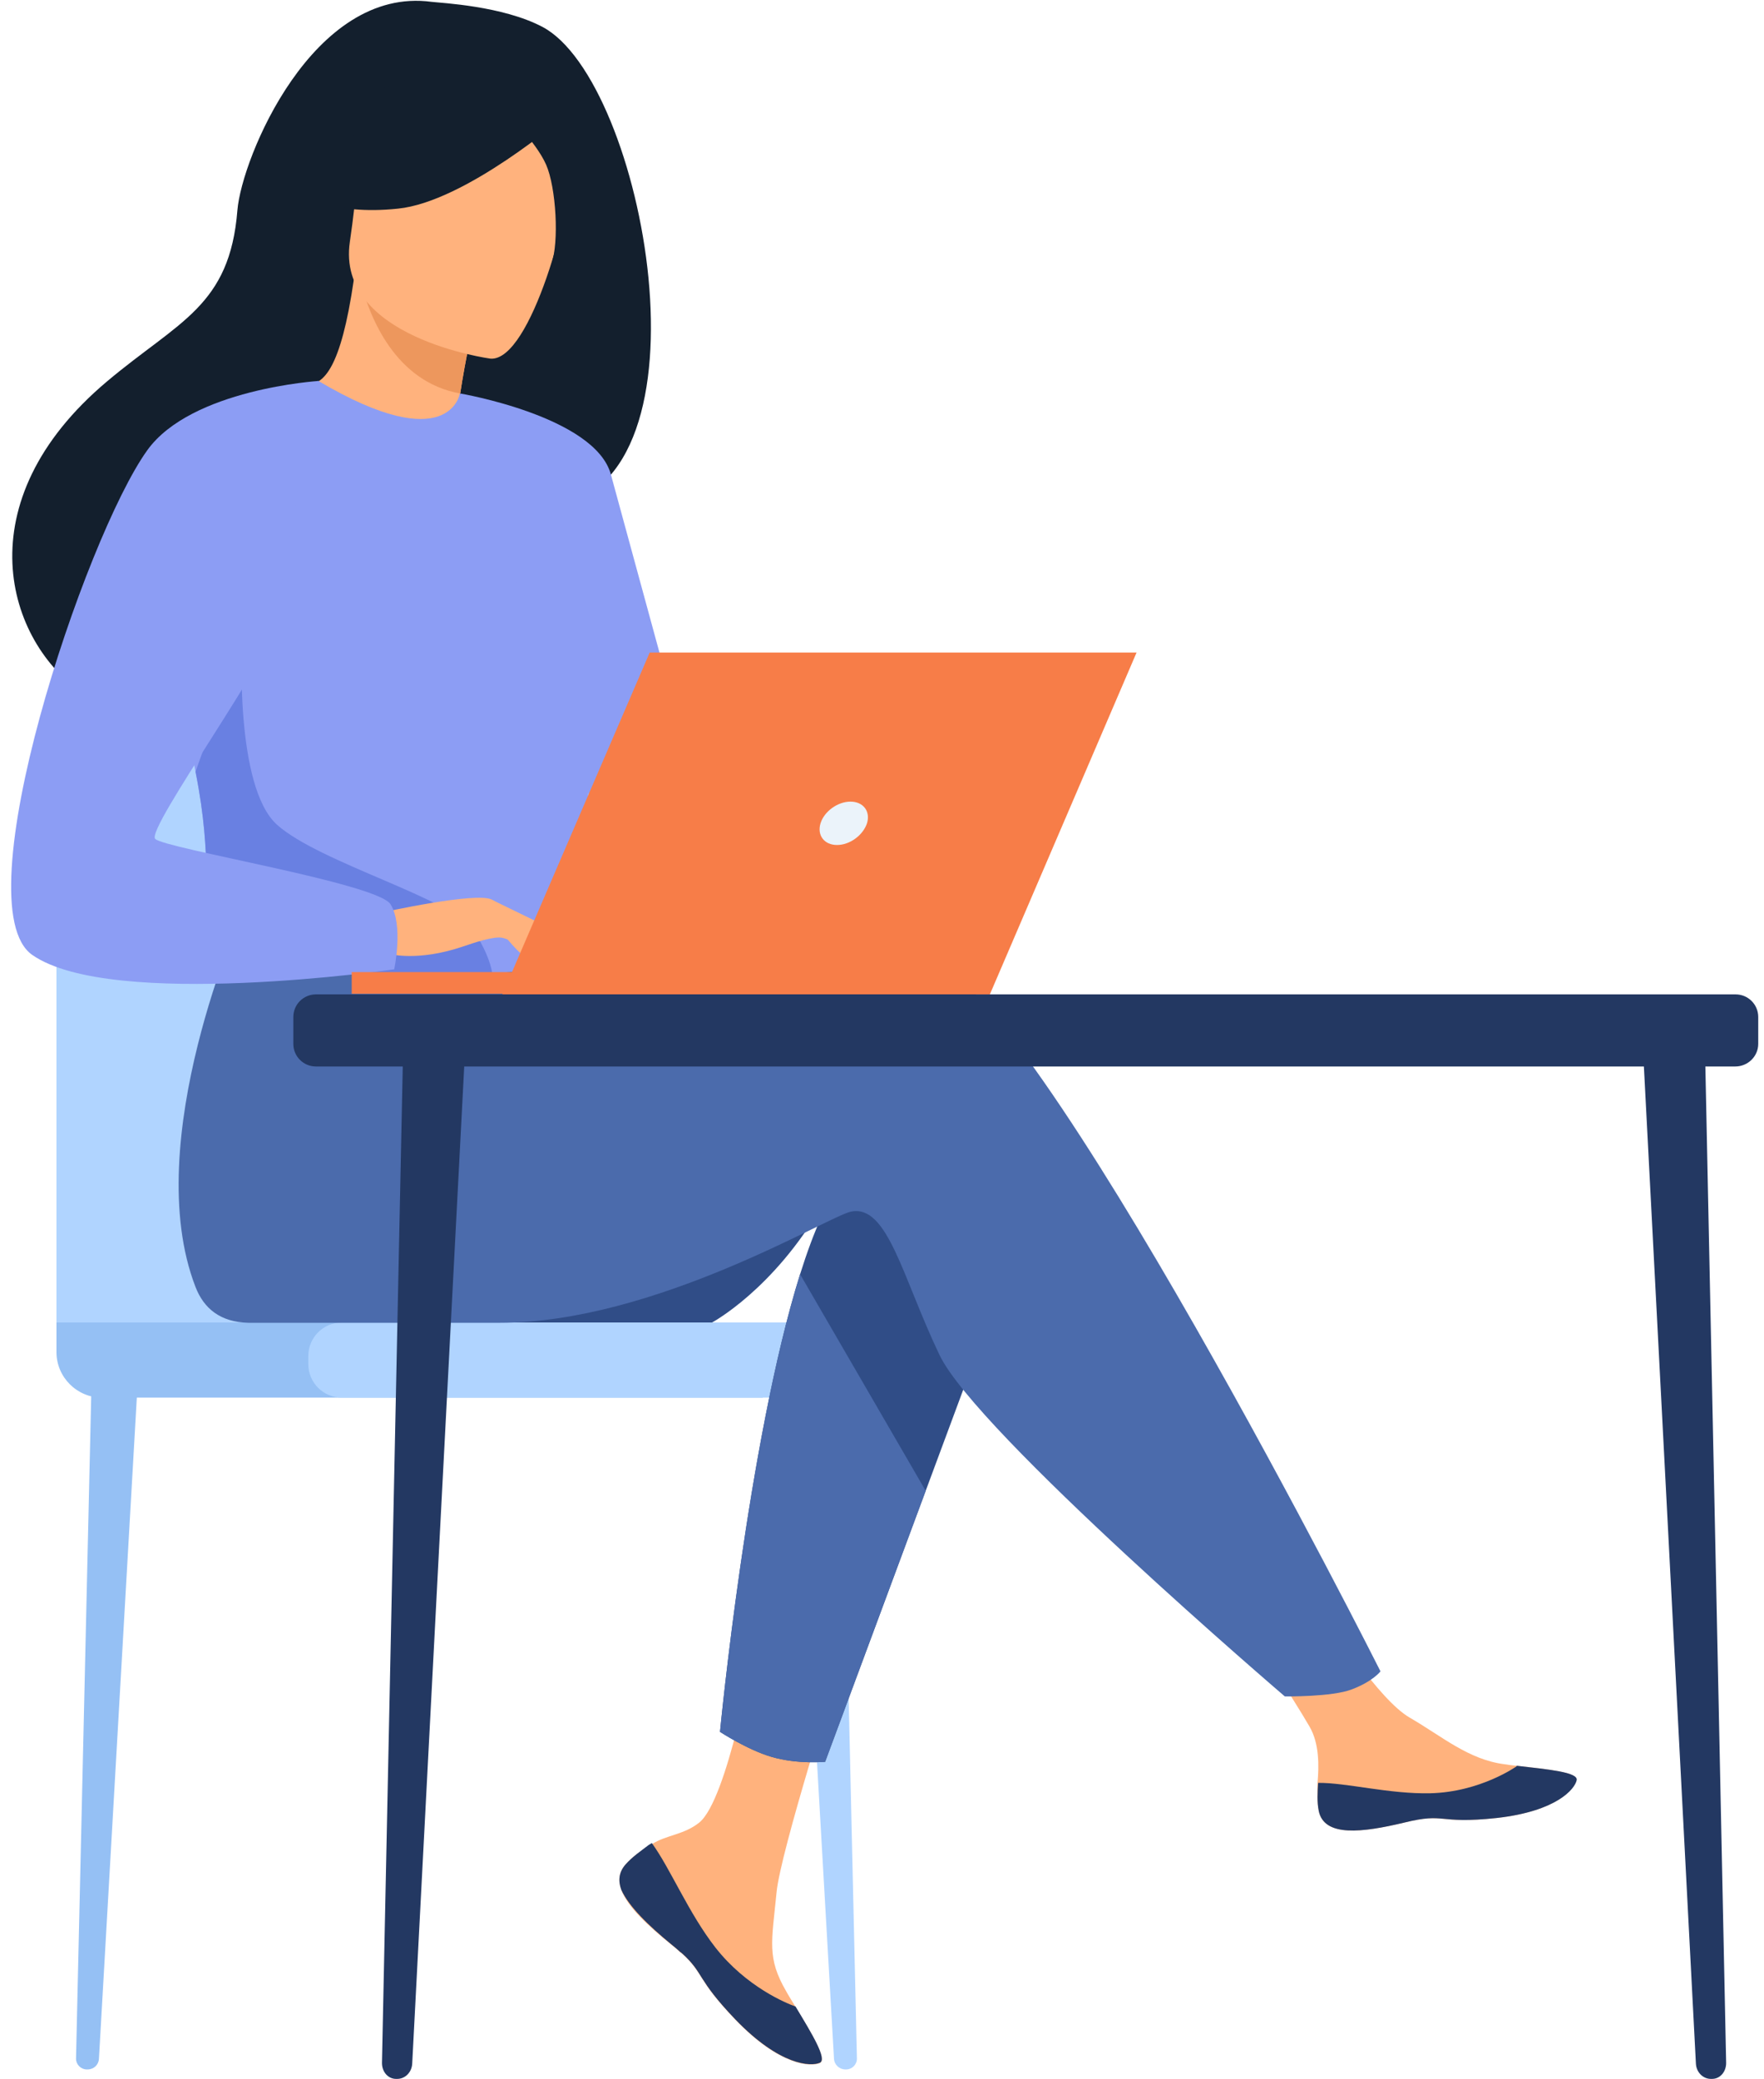 <?xml version="1.0" encoding="UTF-8"?> <svg xmlns="http://www.w3.org/2000/svg" width="157" height="185" viewBox="0 0 157 185" fill="none"> <path d="M7.799 184.157H7.718C7.201 184.157 6.766 183.722 6.766 183.205L8.18 121.521L12.369 121.031L8.806 183.205C8.779 183.749 8.343 184.157 7.799 184.157Z" fill="#95C0F4"></path> <path d="M75.234 184.157H75.316C75.832 184.157 76.268 183.722 76.268 183.205L74.853 121.521L70.664 121.031L74.228 183.205C74.255 183.749 74.717 184.157 75.234 184.157Z" fill="#B0D4FF"></path> <path d="M5.025 117.688V75.441C5.025 67.992 11.064 61.984 18.49 61.984H48.957C56.41 61.984 62.422 68.019 62.422 75.441V119.319L5.025 117.688Z" fill="#B0D4FF"></path> <path d="M67.889 124.375H9.079C6.848 124.375 5.025 122.554 5.025 120.325V117.688H67.889V124.375Z" fill="#95C0F4"></path> <path d="M74.934 124.375H30.432C28.772 124.375 27.439 123.043 27.439 121.385V120.678C27.439 119.02 28.772 117.688 30.432 117.688H74.934C76.594 117.688 77.927 119.02 77.927 120.678V121.358C77.927 123.043 76.594 124.375 74.934 124.375Z" fill="#B0D4FF"></path> <path d="M73.22 107.167C68.868 114.752 63.373 117.688 63.373 117.688H40.523C40.523 117.688 76.539 101.376 73.22 107.167Z" fill="#304D87"></path> <path d="M55.677 165.916C55.078 166.595 54.997 167.356 55.296 168.172C55.84 169.667 57.635 171.353 59.73 173.038C60.002 173.256 60.247 173.446 60.437 173.636C60.491 173.691 60.546 173.745 60.6 173.772C60.655 173.799 60.682 173.854 60.736 173.881C62.695 175.675 61.96 176.083 65.442 179.726C69.441 183.885 72.188 183.94 72.977 183.586C73.63 183.26 72.297 181.058 70.801 178.584C70.719 178.475 70.665 178.339 70.583 178.231C70.393 177.904 70.175 177.578 69.985 177.225C68.244 174.234 68.679 172.848 69.114 168.417C69.441 164.801 74.718 148.299 74.718 148.299L67.074 146.994C67.074 146.994 64.762 160.152 62.232 162.191C60.872 163.278 59.349 163.278 58.043 164.094C57.962 164.148 57.853 164.203 57.771 164.257C57.037 164.719 56.275 165.236 55.677 165.916Z" fill="#FFB27D"></path> <path d="M55.677 165.916C55.078 166.595 54.997 167.357 55.296 168.172C55.976 169.667 57.717 171.353 59.73 173.011C60.002 173.229 60.219 173.419 60.437 173.609C60.491 173.664 60.546 173.718 60.6 173.745C60.655 173.772 60.682 173.827 60.736 173.854C62.695 175.648 61.96 176.056 65.442 179.699C69.441 183.858 72.188 183.913 72.977 183.559C73.63 183.233 72.297 181.031 70.801 178.557C70.012 178.285 66.421 176.817 63.674 173.31C61.28 170.238 59.675 166.296 58.016 164.013C57.934 164.067 57.826 164.121 57.744 164.176C57.037 164.72 56.275 165.236 55.677 165.916Z" fill="#233862"></path> <path d="M117.37 161.131C117.833 163.496 121.206 163.088 124.96 162.191C128.714 161.267 127.816 162.354 133.175 161.784C138.534 161.185 140.138 159.201 140.302 158.412C140.438 157.706 137.799 157.461 134.97 157.135C134.616 157.108 134.263 157.053 133.909 156.999C130.699 156.591 128.36 154.525 125.449 152.839C122.702 151.235 118.567 144.684 118.567 144.684L111.223 145.255C111.223 145.255 115.085 151.099 116.554 153.655C117.425 155.15 117.398 157.135 117.262 158.657C117.262 159.446 117.207 160.288 117.37 161.131Z" fill="#FFB27D"></path> <path d="M124.987 162.191C128.741 161.267 127.843 162.354 133.202 161.784C138.561 161.185 140.166 159.201 140.329 158.413C140.465 157.706 137.826 157.461 134.997 157.135L134.97 157.189C134.97 157.189 131.76 159.473 127.299 159.582C123.654 159.663 119.819 158.63 117.316 158.657C117.262 159.5 117.207 160.343 117.371 161.158C117.86 163.496 121.233 163.089 124.987 162.191Z" fill="#233862"></path> <path d="M89.244 114.208L82.389 132.667L73.439 156.781C73.439 156.781 71.019 157.026 68.679 156.346C66.53 155.721 64.082 154.117 64.082 154.117C64.082 154.117 66.557 128.236 71.209 113.393C72.406 109.587 73.739 106.487 75.208 104.748C82.389 96.238 89.244 114.208 89.244 114.208Z" fill="#304D87"></path> <path d="M82.281 84.901C77.793 83.46 64.953 85.309 52.087 87.838L49.394 83.379L21.566 81.204C21.566 81.204 12.372 101.566 17.404 114.534C18.139 116.437 19.608 117.66 22.11 117.715H22.518C22.518 117.715 39.084 117.715 44.47 117.715C58.316 117.715 73.767 108.2 75.753 107.819C79.017 107.167 80.323 113.691 83.614 120.569C86.878 127.447 114.352 150.963 114.352 150.963C114.352 150.963 118.569 151.017 120.31 150.338C122.187 149.631 122.867 148.734 122.867 148.734C122.867 148.734 92.4 88.164 82.281 84.901Z" fill="#4B6BAC"></path> <path d="M48.277 2.392C44.714 0.517 39.301 0.272 38.403 0.163C27.849 -1.251 21.511 14.055 21.13 18.704C20.45 27.267 15.907 28.572 9.542 33.928C-3.243 44.666 0.511 57.145 7.501 61.794C11.691 64.567 19.09 61.794 19.09 61.794C19.198 61.875 39.301 50.566 49.202 45.101C64.055 42.981 57.363 7.177 48.277 2.392Z" fill="#131F2D"></path> <path d="M40.905 40.453C40.959 40.48 36.036 42.165 32.744 40.697C29.643 39.338 27.304 34.254 27.358 34.227C28.773 34.173 30.323 32.922 31.493 24.875L32.092 25.093L42.156 28.708C42.156 28.708 41.422 31.943 40.959 35.015C40.551 37.598 40.334 40.072 40.905 40.453Z" fill="#FFB27D"></path> <path d="M42.157 28.709C42.157 28.709 41.422 31.944 40.96 35.016C35.166 33.983 32.908 28.219 32.092 25.093L42.157 28.709Z" fill="#ED975D"></path> <path d="M43.653 31.916C43.653 31.916 29.862 30.067 31.14 21.504C32.419 12.94 31.521 6.932 40.362 7.748C49.23 8.563 50.427 12.098 50.699 15.061C50.998 18.024 47.271 32.188 43.653 31.916Z" fill="#FFB27D"></path> <path d="M50.235 10.357C50.235 10.357 41.422 17.97 35.41 18.568C29.398 19.193 27.141 17.263 27.141 17.263C27.141 17.263 30.677 14.327 32.799 9.596C33.424 8.21 34.757 7.231 36.281 7.122C40.551 6.742 48.685 6.552 50.235 10.357Z" fill="#131F2D"></path> <path d="M44.715 9.678C44.715 9.678 47.68 12.533 48.605 14.653C49.502 16.692 49.774 21.586 49.067 23.516C49.067 23.516 53.664 14.572 51.053 10.222C48.278 5.628 44.715 9.678 44.715 9.678Z" fill="#131F2D"></path> <path d="M52.493 60.733C52.085 88.626 52.384 82.808 49.338 85.445C48.603 86.071 46.536 86.451 43.816 86.642C35.247 87.213 20.204 85.799 19.633 84.222C17.647 78.758 19.062 77.045 17.403 68.672C17.239 67.775 17.022 66.823 16.777 65.763C15.417 59.999 14.057 58.042 18.926 48.826C23.333 40.453 27.93 33.656 28.338 33.901C40.008 40.806 40.932 35.016 40.932 35.016C40.932 35.016 52.711 47.141 52.493 60.733Z" fill="#8C9DF4"></path> <path d="M82.389 132.667L73.439 156.781C73.439 156.781 71.019 157.026 68.679 156.346C66.53 155.721 64.082 154.117 64.082 154.117C64.082 154.117 66.557 128.236 71.209 113.393L82.389 132.667Z" fill="#4B6BAC"></path> <path d="M40.959 35.016C40.959 35.016 52.955 37.055 54.37 42.22C55.784 47.385 64.054 77.725 64.054 77.725C64.054 77.725 57.96 78.812 55.131 76.012C52.302 73.185 45.339 49.886 45.339 49.886L40.959 35.016Z" fill="#8C9DF4"></path> <path d="M43.816 86.642C35.247 87.213 20.204 85.799 19.633 84.222C17.647 78.758 19.062 77.045 17.402 68.672L21.537 57.063C21.537 57.063 20.857 70.004 24.665 73.402C28.474 76.8 40.306 79.981 42.156 82.808C43.054 84.195 43.652 85.554 43.816 86.642Z" fill="#6980E2"></path> <path d="M33.996 81.204C33.996 81.204 42.429 79.328 43.789 80.062C45.149 80.824 48.468 83.542 48.903 84.494C49.311 85.445 45.883 83.76 44.741 83.461C44.007 83.27 42.102 83.923 41.15 84.249C37.179 85.581 34.73 84.901 34.73 84.901L33.996 81.204Z" fill="#FFB27D"></path> <path d="M28.366 33.901C28.366 33.901 17.022 34.608 13.105 40.072C7.556 47.793 -3.406 80.606 2.877 84.983C9.95 89.904 35.084 86.261 35.084 86.261C35.084 86.261 35.928 82.346 34.758 80.47C33.588 78.594 14.683 75.522 13.812 74.653C12.942 73.783 24.721 57.661 24.721 55.024C24.721 52.442 28.366 33.901 28.366 33.901Z" fill="#8C9DF4"></path> <path d="M44.225 82.428C44.225 82.428 45.993 84.711 46.564 84.983C47.135 85.255 47.516 85.201 47.516 85.201L46.319 83.053L44.225 82.428Z" fill="#FFB27D"></path> <path d="M43.816 80.09L48.958 82.591C48.958 82.591 48.74 82.944 48.114 82.917C47.489 82.89 45.884 82.292 45.884 82.292L43.816 80.09Z" fill="#FFB27D"></path> <path d="M44.713 88.49H88.1L101.157 58.069H57.824L44.713 88.49Z" fill="#F77D48"></path> <path d="M88.618 86.506H31.303V88.436H88.101L88.618 86.506Z" fill="#F77D48"></path> <path d="M77.164 73.266C77.49 72.206 76.838 71.336 75.695 71.336C74.553 71.336 73.356 72.206 73.029 73.266C72.703 74.326 73.356 75.196 74.498 75.196C75.641 75.196 76.81 74.326 77.164 73.266Z" fill="#EBF3FA"></path> <path d="M152.271 185H152.38C153.087 185 153.631 184.375 153.631 183.587L151.754 93.601L146.205 92.894L150.938 183.614C150.965 184.402 151.564 185 152.271 185Z" fill="#233862"></path> <path d="M35.356 185H35.247C34.54 185 33.996 184.375 33.996 183.587L35.873 93.601L41.422 92.894L36.689 183.614C36.662 184.402 36.063 185 35.356 185Z" fill="#233862"></path> <path d="M154.447 94.906H28.12C27.005 94.906 26.107 94.009 26.107 92.894V90.502C26.107 89.387 27.005 88.49 28.12 88.49H154.474C155.589 88.49 156.487 89.387 156.487 90.502V92.894C156.487 94.009 155.562 94.906 154.447 94.906Z" fill="#233862"></path> </svg> 